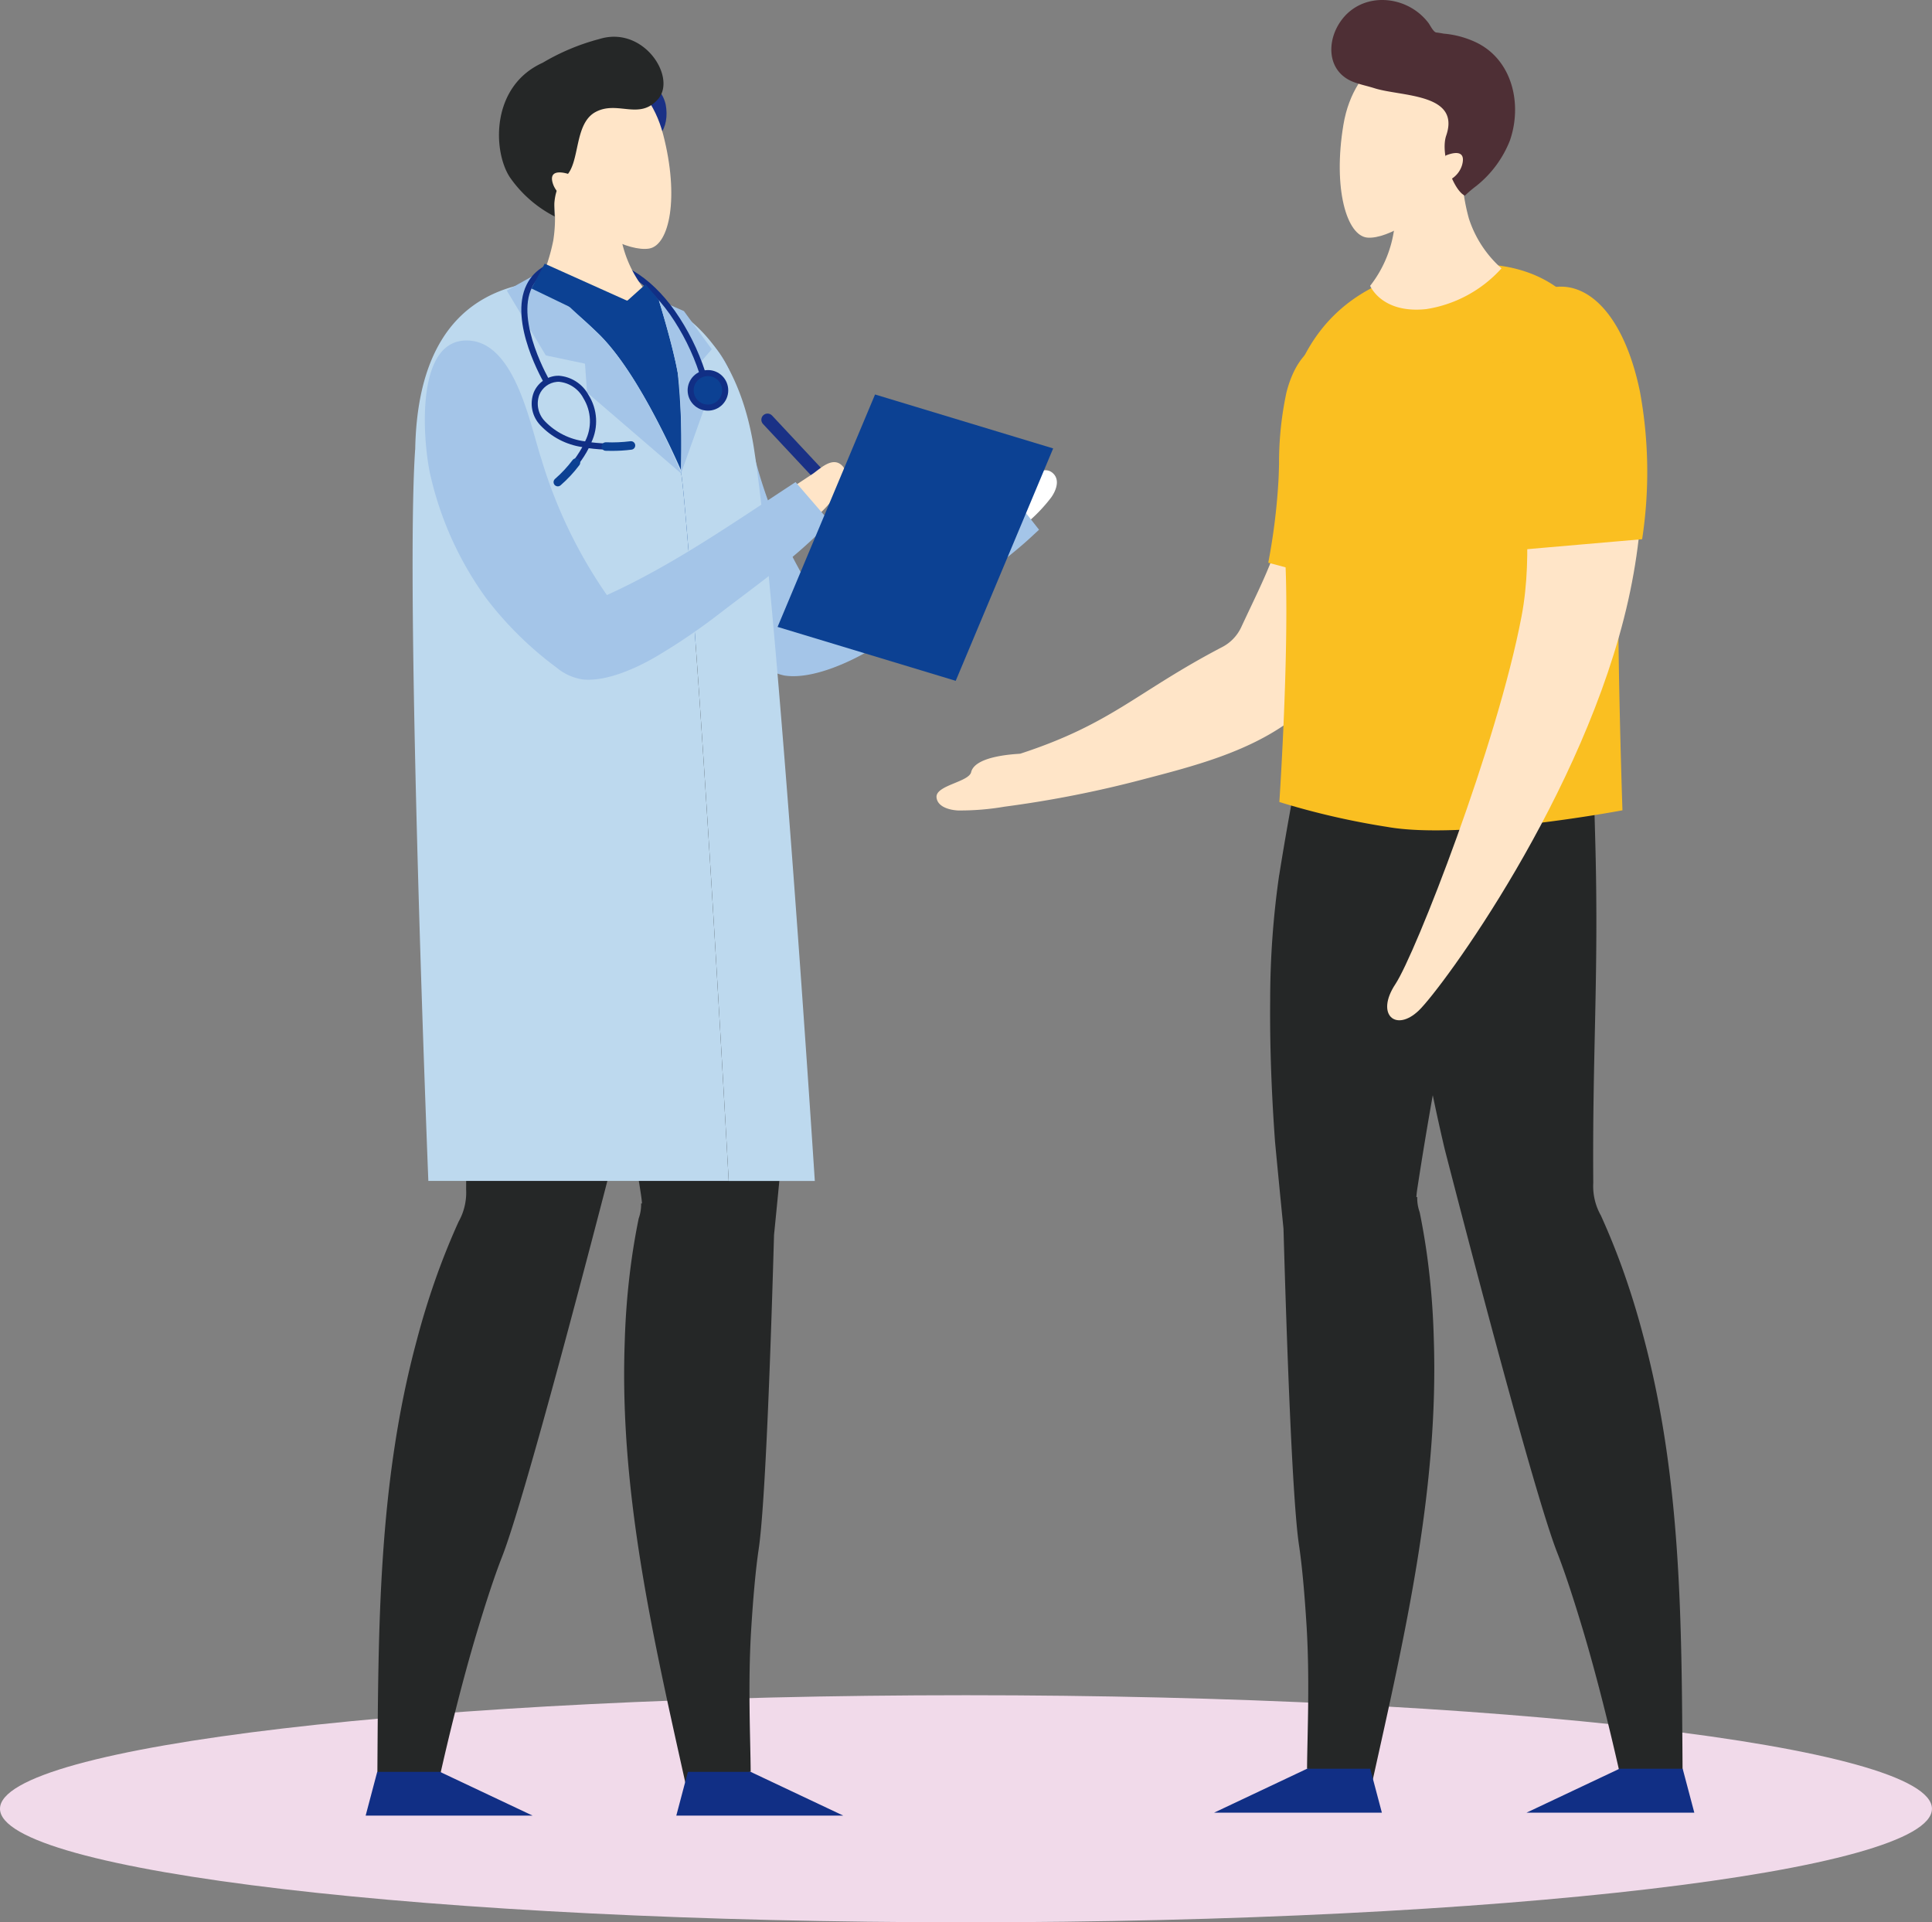 <svg xmlns="http://www.w3.org/2000/svg" xmlns:xlink="http://www.w3.org/1999/xlink" width="204.505" height="203.474" viewBox="0 0 204.505 203.474"><rect x="0" y="0" width="204.505" height="203.474" fill="#808080" stroke="none"/><defs><clipPath id="a"><rect width="204.505" height="203.474" fill="none"/></clipPath><clipPath id="b"><path d="M27.874,60.686l25.363-1.275S63.268,24.1,45.455,16.052c-.562.588-3.377.892-5.782.675-3.631-.328-4.57-1.436-5-1.929-22.483,2.757-6.8,45.889-6.8,45.889" transform="translate(-22.555 -14.797)" fill="none"/></clipPath><linearGradient id="c" x1="-0.384" y1="2.697" x2="-0.354" y2="2.697" gradientUnits="objectBoundingBox"><stop offset="0" stop-color="#8bb2df"/><stop offset="1" stop-color="#0c4193"/></linearGradient><clipPath id="e"><path d="M20.443,93.128l-1.224,4.628H36.885l-9.8-4.628Z" transform="translate(-19.219 -93.128)" fill="none"/></clipPath><linearGradient id="f" x1="-2.191" y1="3.441" x2="-2.077" y2="3.441" gradientUnits="objectBoundingBox"><stop offset="0" stop-color="#0d1b37"/><stop offset="1" stop-color="#112f85"/></linearGradient><clipPath id="g"><path d="M36.773,93.128l-1.226,4.628H53.215l-9.8-4.628Z" transform="translate(-35.547 -93.128)" fill="none"/></clipPath><linearGradient id="h" x1="-4.052" y1="3.441" x2="-3.938" y2="3.441" xlink:href="#f"/><clipPath id="j"><path d="M32.869,13.574c-2.449.27-4.1,1.228-4.9,2.85C26,20.377,29.783,26.806,29.946,27.078l.55-.328c-.036-.062-3.768-6.4-1.958-10.041.7-1.412,2.183-2.252,4.4-2.5,3.937-.433,7.369,1.373,10.2,5.371a24.207,24.207,0,0,1,3.115,6.247l.614-.185a24.454,24.454,0,0,0-3.2-6.418c-2.656-3.758-5.967-5.715-9.634-5.715a10.9,10.9,0,0,0-1.168.064" transform="translate(-27.399 -13.51)" fill="none"/></clipPath><linearGradient id="k" x1="-2.232" y1="7.333" x2="-2.146" y2="7.333" xlink:href="#f"/><clipPath id="l"><path d="M29.361,24.578a2.693,2.693,0,0,1-.608-2.787A2.227,2.227,0,0,1,30.608,20.4a2,2,0,0,1,.22-.01,3.26,3.26,0,0,1,2.6,1.744,4.653,4.653,0,0,1,.177,4.563,7.111,7.111,0,0,1-4.245-2.119m1.186-4.819a2.873,2.873,0,0,0-2.388,1.79,3.311,3.311,0,0,0,.713,3.444,7.593,7.593,0,0,0,4.441,2.31,13.376,13.376,0,0,1-2.8,3.46l.411.493a14.119,14.119,0,0,0,2.59-3q.269-.423.477-.836a17.648,17.648,0,0,0,4.523.028l-.091-.634a17.717,17.717,0,0,1-4.151-.014,5.208,5.208,0,0,0-.3-5.013,3.907,3.907,0,0,0-3.158-2.038c-.087,0-.175,0-.262.012" transform="translate(-27.939 -19.747)" fill="none"/></clipPath><linearGradient id="m" x1="-3.409" y1="10.63" x2="-3.281" y2="10.63" xlink:href="#f"/><clipPath id="n"><path d="M31.112,24.269a12.906,12.906,0,0,1-1.859,1.994.449.449,0,0,0,.288.791.456.456,0,0,0,.294-.107,13.9,13.9,0,0,0,1.992-2.137.449.449,0,0,0-.087-.628.45.45,0,0,0-.628.087" transform="translate(-29.094 -24.092)" fill="none"/></clipPath><linearGradient id="o" x1="-14.126" y1="37.85" x2="-13.636" y2="37.85" xlink:href="#c"/><clipPath id="p"><path d="M34.671,23.193a15.645,15.645,0,0,1-2.584.111h-.014a.449.449,0,0,0-.016.9c.191,0,.377.008.558.008a15.691,15.691,0,0,0,2.175-.127.449.449,0,0,0-.058-.894l-.06,0" transform="translate(-31.622 -23.189)" fill="none"/></clipPath><linearGradient id="q" x1="-18.021" y1="54.453" x2="-17.451" y2="54.453" xlink:href="#c"/><clipPath id="r"><path d="M36.3,21.43a1.829,1.829,0,1,0,1.837-1.821h-.01A1.826,1.826,0,0,0,36.3,21.43" transform="translate(-36.302 -19.609)" fill="none"/></clipPath><linearGradient id="s" x1="-14.272" y1="32.471" x2="-13.875" y2="32.471" xlink:href="#c"/><clipPath id="t"><path d="M38.284,23.105a1.509,1.509,0,1,1,.01,0h-.01m-2.141-1.516A2.149,2.149,0,1,0,38.3,19.45h-.01a2.151,2.151,0,0,0-2.149,2.139" transform="translate(-36.143 -19.45)" fill="none"/></clipPath><linearGradient id="u" x1="-11.901" y1="27.328" x2="-11.568" y2="27.328" xlink:href="#f"/><clipPath id="v"><path d="M34.238,10.821c2.914.876,4.185-1.426,3.72-3.881a3.826,3.826,0,0,0-3.039-2.888c-3.8.918-3.595,5.895-.681,6.769" transform="translate(-32.059 -4.052)" fill="none"/></clipPath><linearGradient id="w" x1="-8.025" y1="25.835" x2="-7.769" y2="25.835" gradientUnits="objectBoundingBox"><stop offset="0" stop-color="#0d1b37"/><stop offset="1" stop-color="#1a3186"/></linearGradient><clipPath id="y"><path d="M32.969,16.687l2.507,1.855.84-1.915L34.91,14.943Z" transform="translate(-32.969 -14.943)" fill="none"/></clipPath><linearGradient id="z" x1="-14.946" y1="38.186" x2="-14.489" y2="38.186" xlink:href="#c"/><clipPath id="aa"><path d="M27.931,16.479l8.14,3.925,2.006-2.618-8.74-3.927Z" transform="translate(-27.931 -13.859)" fill="none"/></clipPath><linearGradient id="ab" x1="-4.693" y1="18.223" x2="-4.522" y2="18.223" xlink:href="#c"/><clipPath id="ad"><path d="M40.224,21.912a.658.658,0,0,0-.03.928l8.023,8.585a.655.655,0,1,0,.959-.894l-8.025-8.587a.65.65,0,0,0-.479-.207.66.66,0,0,0-.447.175" transform="translate(-40.017 -21.737)" fill="none"/></clipPath><linearGradient id="ae" x1="-8.496" y1="16.134" x2="-8.283" y2="16.134" xlink:href="#w"/><clipPath id="ag"><path d="M40.87,45.336l18.856,5.707,10.315-24.6L51.187,20.734Z" transform="translate(-40.87 -20.734)" fill="none"/></clipPath><linearGradient id="ah" x1="-1.805" y1="3.984" x2="-1.758" y2="3.984" xlink:href="#c"/><clipPath id="aj"><path d="M90.083,92.963l-9.852,4.654H98l-1.233-4.654Z" transform="translate(-80.231 -92.963)" fill="none"/></clipPath><linearGradient id="ak" x1="-9.008" y1="3.125" x2="-8.895" y2="3.125" xlink:href="#f"/><clipPath id="al"><path d="M73.661,92.963l-9.852,4.654H81.578l-1.233-4.654Z" transform="translate(-63.809 -92.963)" fill="none"/></clipPath><linearGradient id="am" x1="-7.163" y1="3.125" x2="-7.051" y2="3.125" xlink:href="#f"/></defs><g clip-path="url(#a)"><path d="M102.251,89.1C45.78,89.1,0,94.48,0,101.118s45.78,12.019,102.251,12.019S204.5,107.754,204.5,101.118,158.723,89.1,102.251,89.1" transform="translate(0 90.337)" fill="#f1daea"/><path d="M54.765,25.854c.089-.052.183-.115.282-.183.814-.556,2-1.492,2.872-.56.7.749.167,1.889-.276,2.5a17.006,17.006,0,0,1-2.324,2.479l-2.439-3.12q.946-.556,1.885-1.12" transform="translate(53.615 25.059)" fill="#fff"/><path d="M38.264,17.421c5.238.066,6.44,9.23,7.464,12.889a50.782,50.782,0,0,0,6.263,14.73c7.22-2.876,13.848-7.087,20.509-11.012l3.442,4.38c-.266.246-.532.489-.791.731-3.295,3.061-7.522,5.756-11.205,8.319A65.823,65.823,0,0,1,56.872,51.8c-2.137,1.118-5.417,2.435-7.9,2.038a5.671,5.671,0,0,1-2.68-1.394,37.024,37.024,0,0,1-7.033-7.594,35.674,35.674,0,0,1-5.347-13.415c-.552-3.047-1.11-14.087,4.352-14.017" transform="translate(34.043 17.663)" fill="#a4c5e8"/></g><g transform="translate(45.423 29.8)"><g clip-path="url(#b)"><rect width="68.563" height="68.563" transform="translate(-33.305 22.944) rotate(-45)" fill="url(#c)"/></g></g><g clip-path="url(#a)"><path d="M29.529,33.9c-.06,2.525-.159,6.922-.169,9.512q-.19,6.425-.358,12.794c-.342,13.761.33,21.4.23,35.312a6.283,6.283,0,0,1-.8,3.426q-1.4,3.1-2.5,6.247t-1.931,6.326c-4.094,15.177-4.056,30.458-4.163,45.736l6.65.213c.781-3.466,2.213-9.5,3.885-15.062.918-3.057,1.853-5.933,2.668-8.007,2.423-6.191,9.683-34.1,11.842-42.481,1.166-4.95,2.175-10.021,2.9-14.818a93.332,93.332,0,0,0,1.162-13.171c.026-11.809.111-21.835,0-26.026Z" transform="translate(20.108 34.376)" fill="#252727"/><path d="M52.792,59.111c-1.665-10.5-3.81-20.169-4.99-25.206H29.191c.213,1.541.995,7.115,1.5,10.339q.837,6.4,1.688,12.736c1.855,13.694,3.744,21.228,5.866,35.056.048.32.091.648.113.981L38.266,93a4.348,4.348,0,0,1-.258,1.6q-.671,3.3-1.031,6.612c-.244,2.205-.389,4.408-.451,6.612-.546,15.793,3.009,31.135,6.42,46.489l6.918-1.146c-.026-3.585-.308-9.371.06-15.181.2-3.194.461-6.209.789-8.4.7-4.731,1.279-21.192,1.623-33.245.381-3.81.691-7.049.888-9.117.367-5.009.562-10.124.514-14.945a92.176,92.176,0,0,0-.947-13.173" transform="translate(29.597 34.376)" fill="#252727"/></g><g transform="translate(38.705 187.55)"><g clip-path="url(#e)"><rect width="17.666" height="4.628" fill="url(#f)"/></g></g><g transform="translate(71.588 187.55)"><g clip-path="url(#g)"><rect width="17.668" height="4.628" transform="translate(0)" fill="url(#h)"/></g></g><g clip-path="url(#a)"><path d="M21.956,32.567l.006-.083c.159-8.615,3.1-16.218,12.44-17.638a36.809,36.809,0,0,1,6.732,5.212c3.865,3.6,7.625,11.626,8.942,14.613.123.945.236,1.927.33,2.95,1.688,18.129,3.955,58.125,4.739,72.325H23.352s-2.465-61.6-1.4-77.38" transform="translate(21.989 15.053)" fill="#bdd9ee"/><path d="M36.635,23.484c-.463-2.59-1.657-6.563-2.01-7.713,5.836,2.876,8.686,8.384,9.868,14.514q.163.84.284,1.7c2.433,16,6.366,77.029,6.366,77.029H42.028c-.781-14.2-3.051-54.2-4.739-72.327q-.136-1.462-.312-2.817a76.816,76.816,0,0,0-.342-10.382" transform="translate(35.106 15.99)" fill="#bdd9ee"/><path d="M45.108,35.478s-4.193-10.541-8.994-15.014-6.509-6.018-6.509-6.018l-2.968,1.659,4.133,6.867,4.145.872.22,3.055Z" transform="translate(27.007 14.648)" fill="#a4c5e8"/><path d="M34.63,15.773s1.454,4.654,2,7.709.326,10.69.326,10.69l3.273-9.163L38.922,22.5l1.307-1.527-2.944-4.036Z" transform="translate(35.111 15.992)" fill="#a4c5e8"/></g><g transform="translate(55.179 27.208)"><g clip-path="url(#j)"><rect width="23.506" height="24.808" transform="matrix(0.612, -0.791, 0.791, 0.612, -7.971, 8.48)" fill="url(#k)"/></g></g><g transform="translate(56.266 39.768)"><g clip-path="url(#l)"><rect width="15.717" height="15.591" transform="translate(-5.807 7.193) rotate(-52.238)" fill="url(#m)"/></g></g><g transform="translate(58.592 48.519)"><g clip-path="url(#n)"><rect width="4.103" height="4.109" transform="matrix(0.821, -0.572, 0.572, 0.821, -1.444, 0.968)" fill="url(#o)"/></g></g><g transform="translate(63.683 46.7)"><g clip-path="url(#p)"><rect width="3.535" height="2.896" transform="matrix(0.821, -0.572, 0.572, 0.821, -0.488, 0.336)" fill="url(#q)"/></g></g><g transform="translate(73.108 39.49)"><g clip-path="url(#r)"><rect width="5.073" height="5.072" transform="translate(-1.683 1.102) rotate(-33.271)" fill="url(#s)"/></g></g><g transform="translate(72.788 39.17)"><g clip-path="url(#t)"><rect width="6.043" height="6.044" transform="translate(-2.092 2.69) rotate(-52.238)" fill="url(#u)"/></g></g><g transform="translate(64.563 8.16)"><g clip-path="url(#v)"><rect width="7.892" height="7.56" transform="translate(-1.2 7.636) rotate(-88.022)" fill="url(#w)"/></g></g><g clip-path="url(#a)"><path d="M40.062,21.914l-.143-.062c-.612.59-3.5.657-6.12.437-3.889-.324-4.94-1.4-5.413-1.905a20.256,20.256,0,0,0,1.4-4.372,14.808,14.808,0,0,0-.481-6.7l7.024,1.017a24.04,24.04,0,0,0,.814,6.227,12.561,12.561,0,0,0,2.918,5.359" transform="translate(28.779 9.44)" fill="#ffe5c8"/><path d="M32.55,3.274C26.435,4.66,25.014,11.733,28.016,15.2c2.767,3.2,4.576,1.375,6.126,3.975,1.2,2.01,5.546,4.338,7.707,3.973s3.2-5.458,1.484-12.067S35.917,2.511,32.55,3.274" transform="translate(26.866 3.162)" fill="#ffe5c8"/></g><g transform="translate(66.396 30.094)"><g clip-path="url(#y)"><rect width="4.407" height="4.553" transform="matrix(0.935, -0.355, 0.355, 0.935, -1.195, 0.454)" fill="url(#z)"/></g></g><g transform="translate(56.25 27.911)"><g clip-path="url(#aa)"><rect width="11.809" height="9.721" transform="matrix(0.935, -0.355, 0.355, 0.935, -2.173, 0.825)" fill="url(#ab)"/></g></g><g clip-path="url(#a)"><path d="M30.859,4.682c-5.5,2.477-5.3,9.332-3.49,12.11a12.959,12.959,0,0,0,4.755,4.165s-.437-2.8,1.148-4.227.854-5.6,3.192-6.841,4.632.928,6.612-1.369S41.543.724,36.859,2.17a23.51,23.51,0,0,0-6,2.511" transform="translate(26.591 1.958)" fill="#252727"/><path d="M30.811,9.247s-2.393-.858-1.659,1.124a2.6,2.6,0,0,0,2.864,1.611Z" transform="translate(29.415 9.188)" fill="#ffe5c8"/></g><g transform="translate(80.59 43.776)"><g clip-path="url(#ad)"><rect width="9.477" height="9.898" transform="translate(-0.071 0)" fill="url(#ae)"/></g></g><g clip-path="url(#a)"><path d="M43.631,25.537c.085-.056.177-.123.274-.2.785-.592,1.929-1.583,2.842-.693.735.715.254,1.881-.159,2.515a17,17,0,0,1-2.205,2.584l-2.582-3q.918-.6,1.831-1.206" transform="translate(42.381 24.629)" fill="#ffe5c8"/><path d="M26.6,17.9c5.236-.177,6.865,8.918,8.058,12.526A50.81,50.81,0,0,0,41.6,44.845c7.079-3.21,13.5-7.727,19.974-11.959L65.216,37.1c-.256.258-.51.512-.759.765-3.148,3.214-7.242,6.1-10.8,8.835a65.964,65.964,0,0,1-6.863,4.67c-2.082,1.216-5.3,2.685-7.8,2.4a5.678,5.678,0,0,1-2.743-1.269,36.994,36.994,0,0,1-7.379-7.256A35.647,35.647,0,0,1,22.906,32.1C22.212,29.084,21.138,18.083,26.6,17.9" transform="translate(22.64 18.143)" fill="#a4c5e8"/></g><g transform="translate(82.308 41.756)"><g clip-path="url(#ag)"><rect width="42.027" height="42.066" transform="translate(-15.137 14.42) rotate(-43.612)" fill="url(#ah)"/></g></g><g clip-path="url(#a)"><path d="M52.893,63.124c.437-1.817,5.089-1.913,5.2-1.949C67.818,58,70.386,54.631,79.476,49.883a4.515,4.515,0,0,0,2-2.09c2.606-5.611,4.586-9.04,5.019-15.157.272-3.812-.387-13.082,4.763-14.2,5.367-1.168,7.041,9.824,7.109,12.937.217,9.929-3.548,20.387-11.781,26.382C82.066,61.044,76.433,62.5,71.1,63.891a117.392,117.392,0,0,1-14.679,2.894,27.756,27.756,0,0,1-4.934.4c-.83-.044-2.161-.354-2.26-1.384-.123-1.281,3.412-1.613,3.667-2.676" transform="translate(49.906 18.602)" fill="#ffe5c8"/><path d="M67.722,33.11c.04-.556.058-1.235.081-2.022a35.444,35.444,0,0,1,.781-7.592c.822-3.2,2.423-5.075,4.761-5.583.06-.014.123-.026.183-.036a4.5,4.5,0,0,1,3.736,1.009c3.579,2.928,4.475,11.008,4.519,13.012a37.438,37.438,0,0,1-2.036,13.108L66.661,41.512a66,66,0,0,0,1.061-8.4" transform="translate(67.587 18.049)" fill="#fabf21"/><path d="M93.449,33.4c.06,2.54.159,6.962.169,9.566q.19,6.462.36,12.869c.346,13.839-.33,21.522-.23,35.515a6.327,6.327,0,0,0,.806,3.444q1.414,3.121,2.517,6.285t1.943,6.36c4.116,15.265,4.08,30.635,4.187,46l-6.688.215c-.787-3.486-2.227-9.554-3.907-15.148-.924-3.075-1.865-5.967-2.685-8.054-2.437-6.227-9.739-34.295-11.91-42.727-1.17-4.978-2.187-10.08-2.914-14.9a92.968,92.968,0,0,1-1.17-13.245C73.9,47.7,73.817,37.614,73.934,33.4Z" transform="translate(74.901 33.863)" fill="#252727"/><path d="M67.721,58.749C69.4,48.186,71.552,38.463,72.742,33.4H91.459c-.215,1.549-1,7.155-1.51,10.4q-.84,6.434-1.7,12.81c-1.867,13.773-3.768,21.351-5.9,35.257-.05.322-.091.652-.113.987l.091-.012a4.446,4.446,0,0,0,.26,1.613q.677,3.323,1.037,6.65c.246,2.217.393,4.433.453,6.65.55,15.884-3.025,31.312-6.455,46.757l-6.958-1.154c.026-3.6.308-9.425-.06-15.269-.2-3.212-.465-6.243-.8-8.45-.7-4.757-1.287-21.313-1.633-33.437-.381-3.83-.695-7.089-.892-9.167-.369-5.039-.566-10.184-.518-15.032a92.882,92.882,0,0,1,.953-13.249" transform="translate(67.689 33.862)" fill="#252727"/></g><g transform="translate(161.577 187.218)"><g clip-path="url(#aj)"><rect width="17.929" height="5.309" transform="translate(-0.172 0.006) rotate(-2.121)" fill="url(#ak)"/></g></g><g transform="translate(128.505 187.218)"><g clip-path="url(#al)"><rect width="17.929" height="5.309" transform="matrix(0.999, -0.037, 0.037, 0.999, -0.172, 0.006)" fill="url(#am)"/></g></g><g clip-path="url(#a)"><path d="M67.754,43.287h0c-1.68-12.373.075-27.272,17.487-29.246,16.4-1.861,19,12.667,18.139,25.734h0q-.051.822-.125,1.635c-.451,8.237.306,30.289.306,30.289s-16.9,3.182-24.906,1.754a81.257,81.257,0,0,1-11.411-2.632s1.239-18.421.51-27.534" transform="translate(68.178 14.072)" fill="#fabf21"/><path d="M81.723,8.265a21.04,21.04,0,0,0,.741,6.479,11.958,11.958,0,0,0,3.454,5.282,13.511,13.511,0,0,1-7.949,4.31c-4.735.514-5.953-2.461-5.953-2.461a12.519,12.519,0,0,0,2.489-5.667,24.163,24.163,0,0,0,.27-6.31Z" transform="translate(73.017 8.38)" fill="#ffe5c8"/><path d="M80.931,2.224c6.247.852,8.291,7.814,5.587,11.556-2.491,3.448-4.463,1.776-5.79,4.519-1.025,2.119-5.176,4.831-7.373,4.654s-3.679-5.186-2.546-11.961,6.682-9.238,10.122-8.768" transform="translate(71.396 2.199)" fill="#ffe5c8"/><path d="M89.7,16.188c6.316-3.2,13.312,10.875,8.728,31.4S78.683,88.692,76.253,91.014s-4.608.427-2.475-2.793S84.554,62.874,87.136,49.284s-4.336-29.6,2.564-33.1" transform="translate(73.923 15.952)" fill="#ffe5c8"/><path d="M79.334,32.233c-.578-7.729-1.077-14.405,3.621-16.649a4.962,4.962,0,0,1,3.722-.28c3.138,1.007,5.633,4.974,6.847,10.885a47.026,47.026,0,0,1,.23,15.61L79.735,43.015a98.082,98.082,0,0,0-.4-10.782" transform="translate(80.068 15.275)" fill="#fabf21"/><path d="M81.1,3.442c-.32-.032-.655-.761-.836-1C78-.568,73.235-.981,70.965,2.248c-1.541,2.191-1.416,5.347,1.331,6.42.727.284,1.5.433,2.241.669,2.827.9,9.137.512,7.6,5.009-.665,1.945.769,5.816,1.976,6.364A12.181,12.181,0,0,1,85.3,19.7a11.552,11.552,0,0,0,3.575-4.819c1.339-3.845.274-8.577-3.615-10.414a9.991,9.991,0,0,0-3.387-.906c-.493-.093-.765-.121-.767-.121" transform="translate(70.948 0)" fill="#4e2f35"/><path d="M76.463,8.322s2.322-1.069,1.76.981a2.617,2.617,0,0,1-2.729,1.865Z" transform="translate(76.543 8.155)" fill="#ffe5c8"/></g></svg>